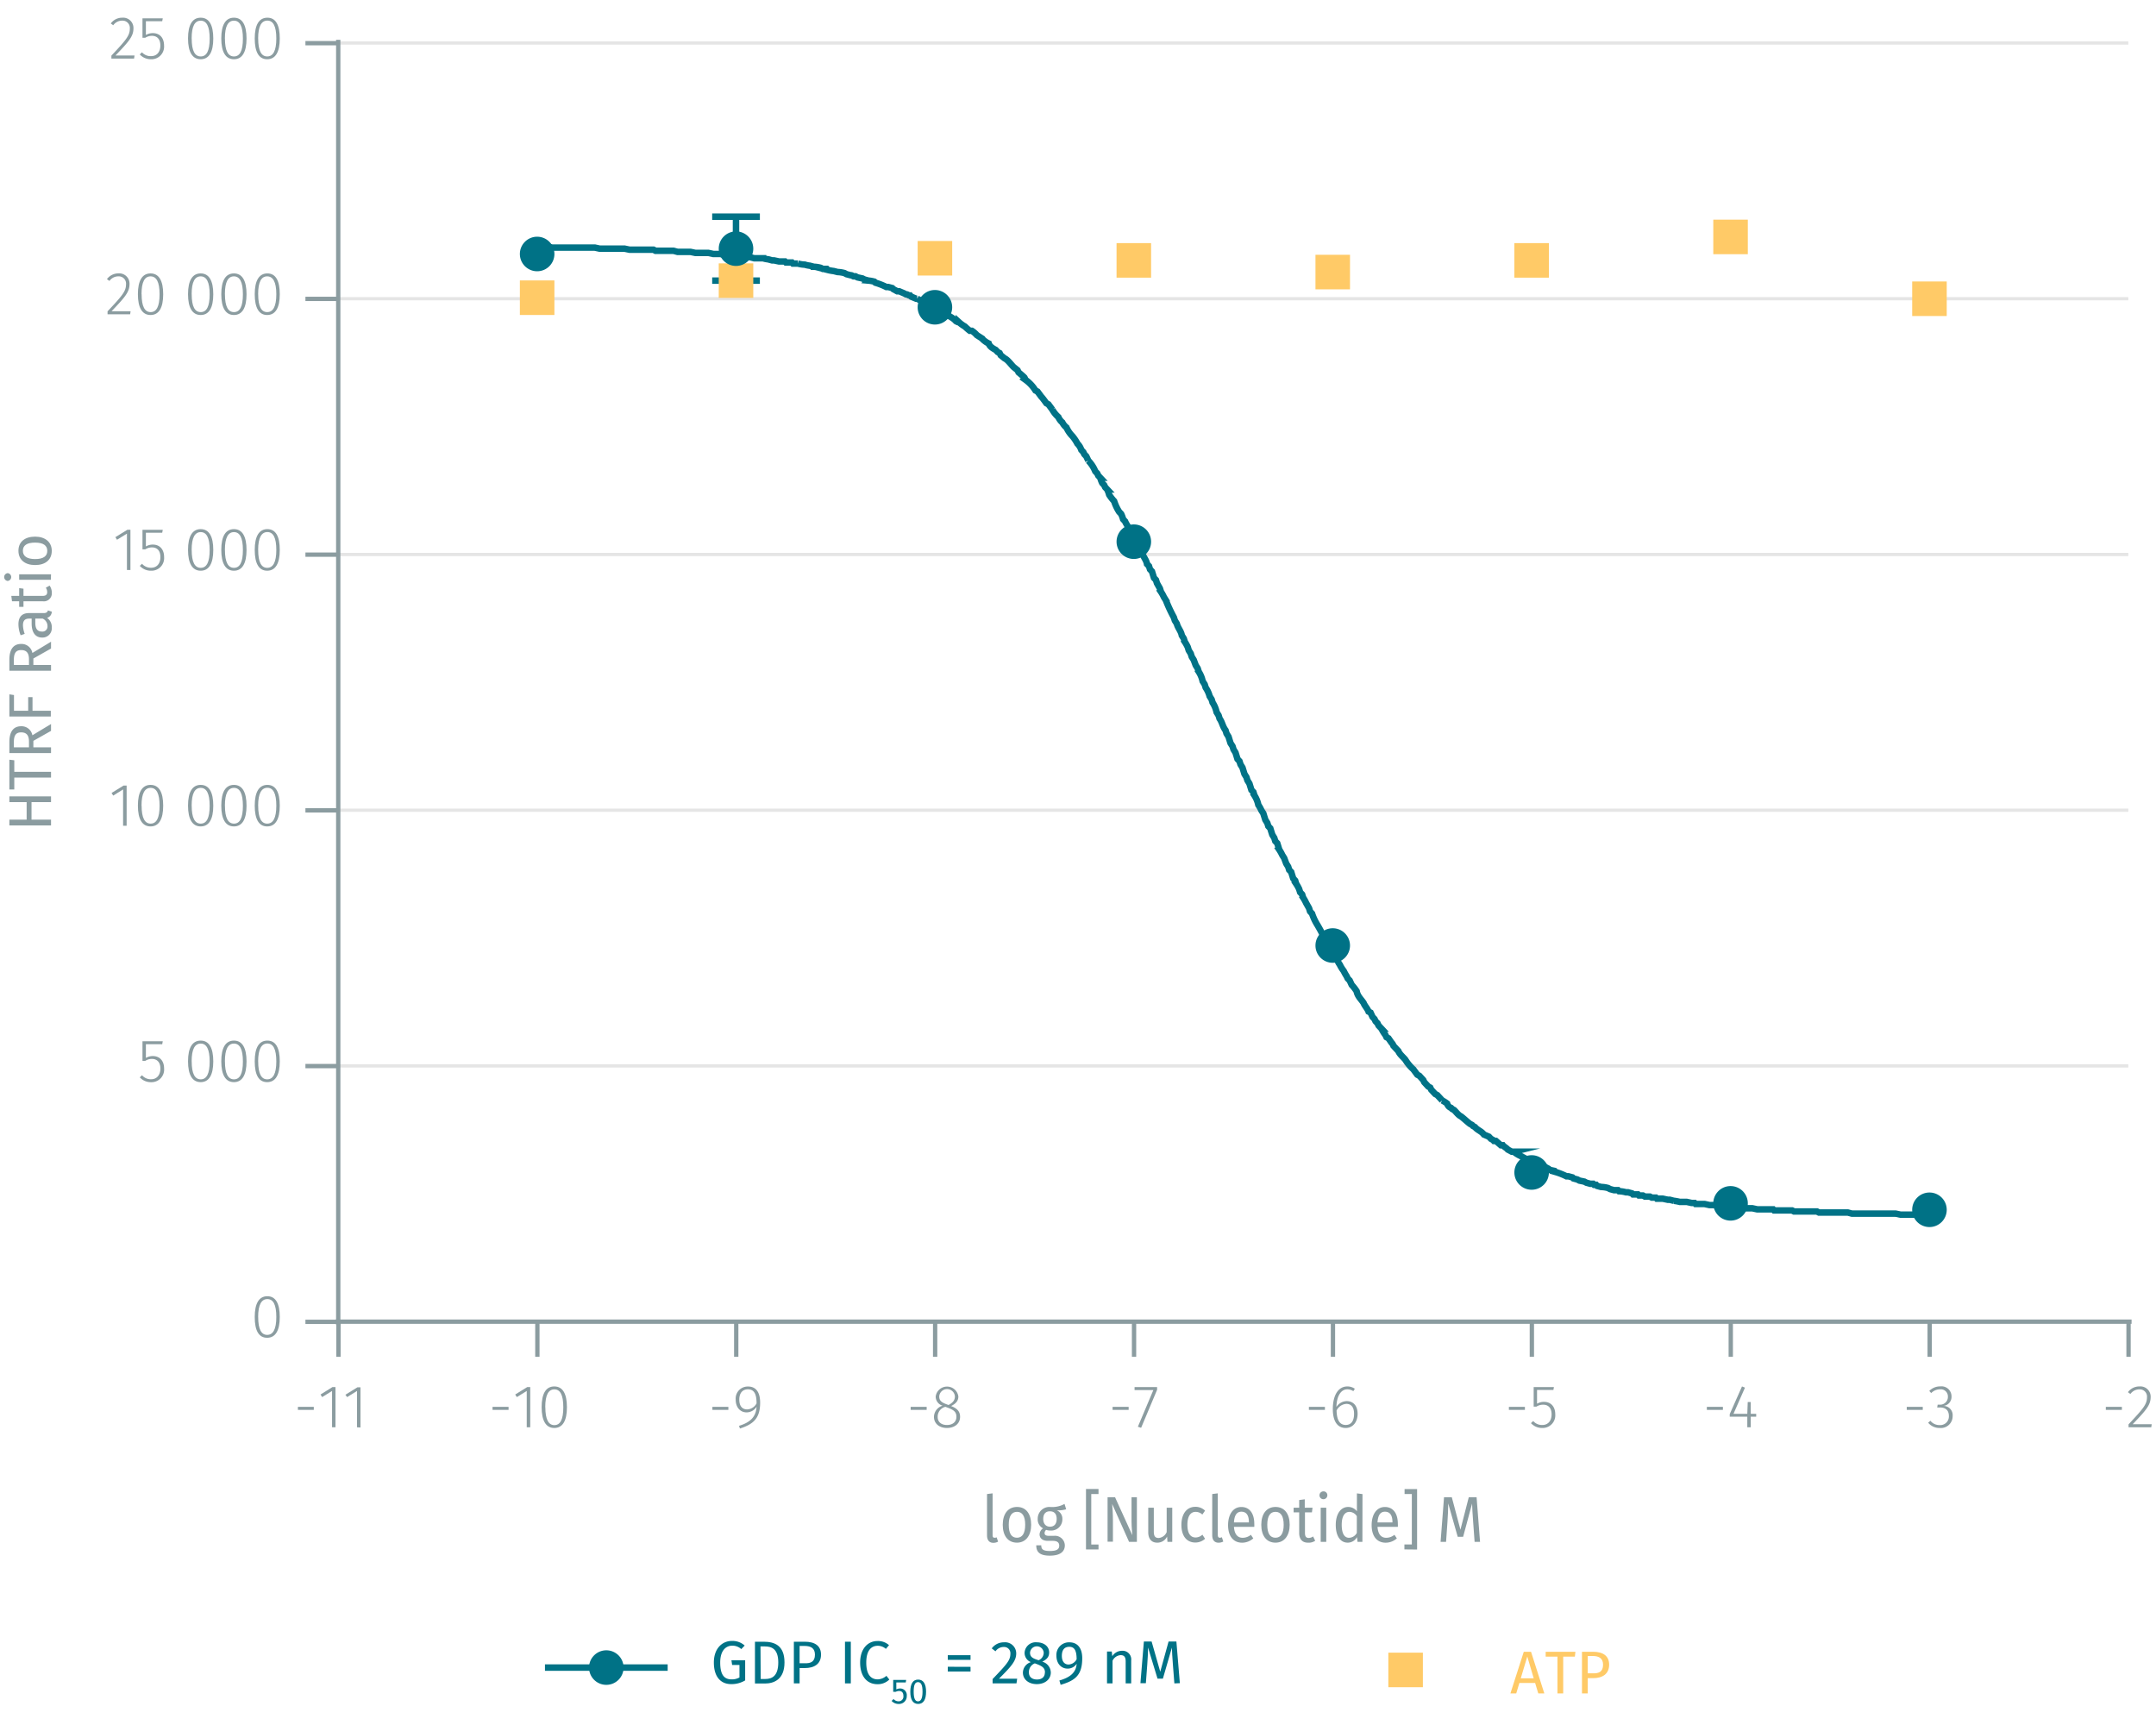 <svg id="Calque_1" data-name="Calque 1" xmlns="http://www.w3.org/2000/svg" xmlns:xlink="http://www.w3.org/1999/xlink" viewBox="0 0 499.36 399.41"><defs><symbol id="_2-yellow-square" data-name="2-yellow-square" viewBox="0 0 8 8"><polyline points="0 0 0 8 8 8 8 0 0 0" fill="#ffca67" fill-rule="evenodd"/></symbol><symbol id="_1-deep-blue-circle" data-name="1-deep-blue-circle" viewBox="0 0 8 8"><path d="M8,4A4,4,0,0,1,4,8,4,4,0,1,1,8,4" fill="#007286" fill-rule="evenodd"/></symbol></defs><line x1="78.34" y1="246.85" x2="492.95" y2="246.85" fill="none" stroke="#e5e5e5" stroke-miterlimit="10" stroke-width="0.75"/><line x1="78.34" y1="187.63" x2="492.95" y2="187.63" fill="none" stroke="#e5e5e5" stroke-miterlimit="10" stroke-width="0.75"/><line x1="78.34" y1="128.41" x2="492.95" y2="128.41" fill="none" stroke="#e5e5e5" stroke-miterlimit="10" stroke-width="0.75"/><line x1="78.34" y1="69.18" x2="492.95" y2="69.18" fill="none" stroke="#e5e5e5" stroke-miterlimit="10" stroke-width="0.75"/><line x1="78.34" y1="9.96" x2="492.95" y2="9.96" fill="none" stroke="#e5e5e5" stroke-miterlimit="10" stroke-width="0.75"/><path d="M72.68,325.81v.7H69v-.7Z" fill="#8b9ca0"/><path d="M76.91,330.54v-8.41l-2.3,1.42-.37-.6L77,321.23h.7v9.31Z" fill="#8b9ca0"/><path d="M82.69,330.54v-8.41l-2.29,1.42L80,323l2.79-1.72h.7v9.31Z" fill="#8b9ca0"/><path d="M117.79,325.81v.7h-3.71v-.7Z" fill="#8b9ca0"/><path d="M122,330.54v-8.41l-2.29,1.42-.38-.6,2.78-1.72h.7v9.31Z" fill="#8b9ca0"/><path d="M131.31,325.89c0,3.16-1,4.81-2.93,4.81s-2.93-1.67-2.93-4.82,1-4.8,2.93-4.8S131.31,322.73,131.31,325.89Zm-5,0c0,2.87.74,4.15,2.09,4.15s2.07-1.26,2.07-4.14-.73-4.14-2.07-4.14S126.29,323,126.29,325.88Z" fill="#8b9ca0"/><path d="M168.7,325.81v.7H165v-.7Z" fill="#8b9ca0"/><path d="M176.06,324.83c0,3.68-1.6,5-4.68,6l-.21-.63c2.42-.74,3.92-1.93,4.06-4.41a2.75,2.75,0,0,1-2.3,1.3c-1.44,0-2.53-1.12-2.53-2.94a2.79,2.79,0,0,1,2.83-3.05C175.16,321.08,176.06,322.52,176.06,324.83Zm-.83.17c0-2.2-.58-3.25-2-3.25-1.24,0-2,.85-2,2.39s.73,2.26,1.83,2.26A2.57,2.57,0,0,0,175.23,325Z" fill="#8b9ca0"/><path d="M214.63,325.81v.7h-3.71v-.7Z" fill="#8b9ca0"/><path d="M222.37,328.12c0,1.56-1.26,2.58-3.05,2.58s-3-1.05-3-2.56a2.74,2.74,0,0,1,2-2.6,2.19,2.19,0,0,1-1.6-2.14,2.65,2.65,0,0,1,5.25,0c0,1-.54,1.64-1.68,2.22C221.69,326.17,222.37,326.87,222.37,328.12Zm-.85,0c0-1.13-.6-1.6-2.07-2.14l-.48-.18a2.35,2.35,0,0,0-1.79,2.34c0,1.21.87,1.87,2.15,1.87S221.52,329.33,221.52,328.12Zm-2.26-2.9.44.16c1-.55,1.47-1.1,1.47-2a1.82,1.82,0,0,0-3.63,0C217.54,324.32,218,324.76,219.26,325.22Z" fill="#8b9ca0"/><path d="M261.41,325.81v.7h-3.72v-.7Z" fill="#8b9ca0"/><path d="M264.3,330.66l-.75-.25,3.58-8.49h-4.35v-.69H268v.63Z" fill="#8b9ca0"/><path d="M306.87,325.81v.7h-3.71v-.7Z" fill="#8b9ca0"/><path d="M314.44,327.41c0,2-1.17,3.29-2.74,3.29-2.17,0-3-1.91-3-4.36,0-3.25,1.28-5.26,3.36-5.26a3,3,0,0,1,1.74.54l-.35.56a2.46,2.46,0,0,0-1.4-.43c-1.55,0-2.47,1.71-2.52,4.1a2.86,2.86,0,0,1,2.39-1.37C313.31,324.48,314.44,325.42,314.44,327.41Zm-.82,0c0-1.63-.76-2.29-1.77-2.29a2.7,2.7,0,0,0-2.28,1.54c.05,2.08.64,3.34,2.13,3.34C313,330,313.62,329,313.62,327.44Z" fill="#8b9ca0"/><path d="M353.19,325.81v.7h-3.71v-.7Z" fill="#8b9ca0"/><path d="M356,321.9v3.18a3.19,3.19,0,0,1,1.6-.43c1.6,0,2.62,1.09,2.62,2.9a2.92,2.92,0,0,1-3,3.15,3.45,3.45,0,0,1-2.63-1.12l.52-.49a2.67,2.67,0,0,0,2.11.92c1.32,0,2.15-.95,2.15-2.48s-.82-2.22-1.95-2.22a2.83,2.83,0,0,0-1.55.44h-.65v-4.52h4.69l-.12.67Z" fill="#8b9ca0"/><path d="M399.05,325.81v.7h-3.72v-.7Z" fill="#8b9ca0"/><path d="M405.5,328.09v2.45h-.8v-2.45h-4.07v-.6l2.84-6.41.69.28-2.66,6.06h3.2l.1-2.73h.7v2.73h1.26v.67Z" fill="#8b9ca0"/><path d="M445.34,325.81v.7h-3.71v-.7Z" fill="#8b9ca0"/><path d="M452,323.4a2.11,2.11,0,0,1-1.85,2.19,2.13,2.13,0,0,1,2.11,2.32,2.73,2.73,0,0,1-3,2.79,3.39,3.39,0,0,1-2.67-1.21l.52-.46a2.64,2.64,0,0,0,2.13,1,2,2,0,0,0,2.15-2.08c0-1.42-.84-2-2.1-2h-.61l.11-.65h.45a1.79,1.79,0,0,0,1.92-1.87,1.64,1.64,0,0,0-1.8-1.68,2.85,2.85,0,0,0-2.07.87l-.44-.5a3.49,3.49,0,0,1,2.55-1.05A2.32,2.32,0,0,1,452,323.4Z" fill="#8b9ca0"/><path d="M491.46,325.81v.7h-3.72v-.7Z" fill="#8b9ca0"/><path d="M498.12,323.53c0,1.85-1,3-4.16,6.3h4.41l-.11.71H493v-.68c3.46-3.69,4.27-4.65,4.27-6.29a1.67,1.67,0,0,0-1.76-1.81,2.52,2.52,0,0,0-2.08,1.07l-.57-.42a3.26,3.26,0,0,1,2.69-1.33A2.37,2.37,0,0,1,498.12,323.53Z" fill="#8b9ca0"/><path d="M493,306.08v8.14m-46.06-8.14v8.14m-46.07-8.14v8.14m-46.07-8.14v8.14m-46.07-8.14v8.14m-46.07-8.14v8.14m-46.07-8.14v8.14m-46.07-8.14v8.14m-46.06-8.14v8.14m-46.07-8.14v8.14m-.69-8.14h416" fill="none" stroke="#8b9ca0" stroke-miterlimit="10"/><path d="M64.8,305c0,3.15-1,4.81-2.93,4.81S59,308.17,59,305s1-4.81,2.92-4.81S64.8,301.86,64.8,305Zm-5,0c0,2.87.74,4.14,2.08,4.14S64,307.9,64,305s-.73-4.15-2.08-4.15S59.79,302.15,59.79,305Z" fill="#8b9ca0"/><path d="M33.79,241.82V245a3.16,3.16,0,0,1,1.6-.43c1.59,0,2.62,1.09,2.62,2.9a2.92,2.92,0,0,1-3,3.15,3.44,3.44,0,0,1-2.63-1.12l.51-.49a2.68,2.68,0,0,0,2.12.93c1.32,0,2.14-1,2.14-2.48s-.81-2.23-1.95-2.23a2.78,2.78,0,0,0-1.55.45H33v-4.53H37.7l-.13.68Z" fill="#8b9ca0"/><path d="M49.4,245.81c0,3.15-1,4.8-2.92,4.8s-2.93-1.66-2.93-4.82,1-4.8,2.93-4.8S49.4,242.64,49.4,245.81Zm-5,0c0,2.87.74,4.15,2.09,4.15s2.07-1.26,2.07-4.13-.73-4.15-2.07-4.15S44.39,242.92,44.39,245.79Z" fill="#8b9ca0"/><path d="M57.1,245.81c0,3.15-1,4.8-2.92,4.8s-2.93-1.66-2.93-4.82,1-4.8,2.93-4.8S57.1,242.64,57.1,245.81Zm-5,0c0,2.87.74,4.15,2.09,4.15s2.07-1.26,2.07-4.13-.73-4.15-2.07-4.15S52.09,242.92,52.09,245.79Z" fill="#8b9ca0"/><path d="M64.8,245.81c0,3.15-1,4.8-2.92,4.8S59,249,59,245.79s1-4.8,2.93-4.8S64.8,242.64,64.8,245.81Zm-5,0c0,2.87.74,4.15,2.09,4.15S64,248.68,64,245.81s-.73-4.15-2.07-4.15S59.79,242.92,59.79,245.79Z" fill="#8b9ca0"/><path d="M28.51,191.24v-8.42l-2.29,1.43-.38-.61,2.79-1.72h.7v9.32Z" fill="#8b9ca0"/><path d="M37.8,186.59c0,3.15-1,4.8-2.93,4.8s-2.93-1.67-2.93-4.82,1-4.8,2.93-4.8S37.8,183.42,37.8,186.59Zm-5,0c0,2.87.75,4.15,2.09,4.15s2.07-1.26,2.07-4.13-.72-4.15-2.07-4.15S32.78,183.7,32.78,186.57Z" fill="#8b9ca0"/><path d="M49.4,186.59c0,3.15-1,4.8-2.92,4.8s-2.93-1.67-2.93-4.82,1-4.8,2.93-4.8S49.4,183.42,49.4,186.59Zm-5,0c0,2.87.74,4.15,2.09,4.15s2.07-1.26,2.07-4.13-.73-4.15-2.07-4.15S44.39,183.7,44.39,186.57Z" fill="#8b9ca0"/><path d="M57.1,186.59c0,3.15-1,4.8-2.92,4.8s-2.93-1.67-2.93-4.82,1-4.8,2.93-4.8S57.1,183.42,57.1,186.59Zm-5,0c0,2.87.74,4.15,2.09,4.15s2.07-1.26,2.07-4.13-.73-4.15-2.07-4.15S52.09,183.7,52.09,186.57Z" fill="#8b9ca0"/><path d="M64.8,186.59c0,3.15-1,4.8-2.92,4.8S59,189.72,59,186.57s1-4.8,2.93-4.8S64.8,183.42,64.8,186.59Zm-5,0c0,2.87.74,4.15,2.09,4.15S64,189.46,64,186.59s-.73-4.15-2.07-4.15S59.79,183.7,59.79,186.57Z" fill="#8b9ca0"/><path d="M29.4,132v-8.42L27.1,125l-.38-.6,2.79-1.72h.7V132Z" fill="#8b9ca0"/><path d="M33.79,123.37v3.18a3.16,3.16,0,0,1,1.6-.43c1.6,0,2.62,1.09,2.62,2.9a2.92,2.92,0,0,1-3,3.15,3.44,3.44,0,0,1-2.63-1.12l.51-.49a2.71,2.71,0,0,0,2.12.92c1.32,0,2.14-.95,2.14-2.48s-.81-2.23-1.94-2.23a2.9,2.9,0,0,0-1.56.45H33V122.7H37.7l-.13.67Z" fill="#8b9ca0"/><path d="M49.4,127.36c0,3.15-1,4.81-2.92,4.81s-2.93-1.67-2.93-4.82,1-4.81,2.93-4.81S49.4,124.2,49.4,127.36Zm-5,0c0,2.87.74,4.14,2.09,4.14s2.07-1.26,2.07-4.13-.73-4.14-2.07-4.14S44.39,124.48,44.39,127.35Z" fill="#8b9ca0"/><path d="M57.1,127.36c0,3.15-1,4.81-2.92,4.81s-2.93-1.67-2.93-4.82,1-4.81,2.93-4.81S57.1,124.2,57.1,127.36Zm-5,0c0,2.87.74,4.14,2.09,4.14s2.07-1.26,2.07-4.13-.73-4.14-2.07-4.14S52.09,124.48,52.09,127.35Z" fill="#8b9ca0"/><path d="M64.8,127.36c0,3.15-1,4.81-2.92,4.81S59,130.5,59,127.35s1-4.81,2.93-4.81S64.8,124.2,64.8,127.36Zm-5,0c0,2.87.74,4.14,2.09,4.14S64,130.23,64,127.36s-.73-4.14-2.07-4.14S59.79,124.48,59.79,127.35Z" fill="#8b9ca0"/><path d="M30,65.77c0,1.85-1,3-4.16,6.31h4.41l-.11.71H24.91V72.1c3.46-3.68,4.28-4.65,4.28-6.28A1.68,1.68,0,0,0,27.42,64a2.53,2.53,0,0,0-2.07,1.06l-.58-.42a3.3,3.3,0,0,1,2.69-1.33A2.38,2.38,0,0,1,30,65.77Z" fill="#8b9ca0"/><path d="M37.8,68.14c0,3.15-1,4.81-2.93,4.81s-2.93-1.67-2.93-4.82,1-4.81,2.93-4.81S37.8,65,37.8,68.14Zm-5,0c0,2.87.75,4.14,2.09,4.14s2.07-1.26,2.07-4.13S36.22,64,34.87,64,32.78,65.25,32.78,68.13Z" fill="#8b9ca0"/><path d="M49.4,68.14c0,3.15-1,4.81-2.92,4.81s-2.93-1.67-2.93-4.82,1-4.81,2.93-4.81S49.4,65,49.4,68.14Zm-5,0c0,2.87.74,4.14,2.09,4.14s2.07-1.26,2.07-4.13S47.82,64,46.48,64,44.39,65.25,44.39,68.13Z" fill="#8b9ca0"/><path d="M57.1,68.14c0,3.15-1,4.81-2.92,4.81s-2.93-1.67-2.93-4.82,1-4.81,2.93-4.81S57.1,65,57.1,68.14Zm-5,0c0,2.87.74,4.14,2.09,4.14s2.07-1.26,2.07-4.13S55.52,64,54.18,64,52.09,65.25,52.09,68.13Z" fill="#8b9ca0"/><path d="M64.8,68.14c0,3.15-1,4.81-2.92,4.81S59,71.28,59,68.13s1-4.81,2.93-4.81S64.8,65,64.8,68.14Zm-5,0c0,2.87.74,4.14,2.09,4.14S64,71,64,68.14,63.22,64,61.88,64,59.79,65.25,59.79,68.13Z" fill="#8b9ca0"/><path d="M30.91,6.55c0,1.85-1,3-4.16,6.3h4.41l-.11.72H25.8v-.69c3.46-3.68,4.27-4.65,4.27-6.29A1.68,1.68,0,0,0,28.3,4.78a2.51,2.51,0,0,0-2.07,1.07l-.57-.42A3.26,3.26,0,0,1,28.35,4.1,2.38,2.38,0,0,1,30.91,6.55Z" fill="#8b9ca0"/><path d="M33.79,4.92V8.1a3.16,3.16,0,0,1,1.6-.43C37,7.67,38,8.76,38,10.57a2.92,2.92,0,0,1-3,3.15,3.44,3.44,0,0,1-2.63-1.12l.51-.49A2.67,2.67,0,0,0,35,13c1.32,0,2.14-.95,2.14-2.47s-.81-2.23-1.94-2.23a2.82,2.82,0,0,0-1.56.45H33V4.25H37.7l-.13.67Z" fill="#8b9ca0"/><path d="M49.4,8.92c0,3.15-1,4.8-2.92,4.8s-2.93-1.67-2.93-4.82,1-4.8,2.93-4.8S49.4,5.75,49.4,8.92Zm-5,0c0,2.87.74,4.15,2.09,4.15s2.07-1.26,2.07-4.13-.73-4.15-2.07-4.15S44.39,6,44.39,8.9Z" fill="#8b9ca0"/><path d="M57.1,8.92c0,3.15-1,4.8-2.92,4.8s-2.93-1.67-2.93-4.82,1-4.8,2.93-4.8S57.1,5.75,57.1,8.92Zm-5,0c0,2.87.74,4.15,2.09,4.15s2.07-1.26,2.07-4.13-.73-4.15-2.07-4.15S52.09,6,52.09,8.9Z" fill="#8b9ca0"/><path d="M64.8,8.92c0,3.15-1,4.8-2.92,4.8S59,12.05,59,8.9s1-4.8,2.93-4.8S64.8,5.75,64.8,8.92Zm-5,0c0,2.87.74,4.15,2.09,4.15S64,11.79,64,8.92s-.73-4.15-2.07-4.15S59.79,6,59.79,8.9Z" fill="#8b9ca0"/><path d="M78.34,10h-7.6m7.6,59.22h-7.6m7.6,59.23h-7.6m7.6,59.22h-7.6m7.6,59.22h-7.6m7.6,59.23h-7.6m7.6.74V9.22" fill="none" stroke="#8b9ca0" stroke-miterlimit="10"/><path d="M124.41,57.09h2.53l.92.25h9.91l1.15.25h5.76l1.15.24h5.53l.46.25H156l.92.25h3l1.15.24h3l1.16.25h1.61l1.15.25h1.61l1.15.24h1.39l.23.25h1.38l.92.25h2.07a5.36,5.36,0,0,0,1.15.24l.93.25h.46l1.15.25h1.38l.23.24h1.38l.23.25h1.16a6.67,6.67,0,0,0,1.61.25,5.36,5.36,0,0,0,1.15.24l.92.25a6.67,6.67,0,0,1,1.61.25l.46.24h.93l.23.25a10,10,0,0,0,1.38.25L194,63a6.75,6.75,0,0,1,1.61.25l.46.25.92.24c.31,0,.34.08.69.25h.46l.47.25,1.15.25.46.24.92.25a7.57,7.57,0,0,1,1.38.25l.23.24a15,15,0,0,1,2.54,1h.46l.92.25.23.24.92.5h.46l1.15.49c.36.17.38.27.69.25.36.17.39.27.69.24l.23.25,1.16.49h.23a27.84,27.84,0,0,1,2.53,1.48h.46l.92.5.23.24,1.15.5c1.05.91,2.77,1.39,3.69,2.47.36.17.38.27.69.24a7.41,7.41,0,0,0,1.38,1,12.41,12.41,0,0,0,1.15,1h.47a5.38,5.38,0,0,1,1.15,1l1.15.74A5.11,5.11,0,0,0,229,79.55c.2.7,1,1.16,1.61,1.48l.46.49.46.25.24.49.92.74c.72.31,1.53,1.48,2.07,2l.92.74.23.49c.2.17,1.25,1.05,1.38,1.23l.23.5a8.64,8.64,0,0,1,2.31,2.47l.46.24.92,1.24c.19.15,1,1.27,1.15,1.48l.46.24.92,1.24a6.53,6.53,0,0,0,1.39,1.72,3.33,3.33,0,0,0,.92,1.24A3.52,3.52,0,0,0,247,99a7,7,0,0,0,1.38,2,9.38,9.38,0,0,1,1.15,1.72,3.79,3.79,0,0,1,.92,1.48l.46.5.23.49.46.49.47,1a7.75,7.75,0,0,1,1.61,2.47l.46.49.23.5.46.49a6.93,6.93,0,0,0,.46,1.23l.46.5.23.49.46.49a6.84,6.84,0,0,1,.46,1.24,10.45,10.45,0,0,0,1.15,1.48,10.48,10.48,0,0,0,1.16,2.47l.46.49a7.57,7.57,0,0,1,.46,1.23l.46.5c.2.53.71,1.2.92,1.72l.23.74.46.5.23.74.46.49.23.5.46.74.46,1.23.46.49c.22,1,1,1.73,1.16,2.72l.46.49.23.74.46.49.46,1.49.46.49.23.74.69,1.23.23.74a8.44,8.44,0,0,1,.69,1.24l.46.74a33.91,33.91,0,0,0,1.84,3.95l.24.74.46.74c.21.94,1,1.74,1.15,2.71l.46.74.23.74a9.37,9.37,0,0,1,.69,1.23l.23.75.46.74.23.74.46.74.46,1.23.46.74.23.74a6.62,6.62,0,0,1,.92,2.22l.47.74.23.74a6.51,6.51,0,0,1,.92,2l.46.74.23.74a6.62,6.62,0,0,1,.92,2.22l.46.74.23.74c.65.9.66,1.75,1.38,2.71l.23.74.46.74.46,1.48.47.74.23.74.46.74.46,1.48.46.5.23.74.46.74.46,1.48.46.74.23.74.46.74.46,1.48.46.49.23.74a6.67,6.67,0,0,1,.92,2.23,7.87,7.87,0,0,1,.69,1.23l.47.74c.1.35.35,1.12.46,1.48l.46.74.23.74.46.49c.1.36.35,1.13.46,1.48l.46.75.23.74.46.49.46,1.48a8.77,8.77,0,0,1,.69,1.23l.46.74.46,1.24.46.74.23.74.47.49c.1.35.35,1.13.46,1.48l.46.5.23.74a9.23,9.23,0,0,1,.69,1.23l.23.74.46.49.23.74a8.87,8.87,0,0,1,.69,1.24l.69,1.23.23.74.46.5A12.18,12.18,0,0,0,305,214c1.28,2.07,2.25,4.46,3.69,6.42l.23.74c.66.57.85,1.51,1.38,2.22a8.33,8.33,0,0,0,.92,1.48,9.91,9.91,0,0,0,.69,1.23l.23.5.47.49.46,1a10.14,10.14,0,0,1,1.15,1.48c.2,1.14,1,1.8,1.61,2.71.23.64.92,1.34,1.15,2l.46.24.46,1,.46.49.23.5.47.49.23.5.69.74a8.12,8.12,0,0,0,.92,1.48l.23.49.46.25.69,1a1.87,1.87,0,0,1,.46.74l1.15,1.24c.27.74,1.11,1.36,1.61,2a10,10,0,0,0,1.85,2.22l.92,1.24.46.24.92,1,.23.49.92,1,.46.25.23.49.93,1,.46.24,1.15,1.24a7.76,7.76,0,0,1,1.15.74,1.47,1.47,0,0,0,.92,1l.23.24.46.25c.49.47,1,1.21,1.61,1.48.61.46,1.47,1.28,2.08,1.73l.46.24.23.25.46.25c.59.74,1.42.88,2.07,1.73l1.15.49.46.49.46.25.24.25h.46l1.15,1h.46c.24.33.91.66,1.15,1l.92.49h.46a7,7,0,0,0,1.61,1l.93.49.23.25,1.15.49c.48-.06,1.42.84,1.84.74.7.34.76.55,1.38.5l.92.49.23.25,1.16.24.23.25a14.92,14.92,0,0,1,2.53,1h.46l.92.25.23.24.92.25.46.25,1.16.24.46.25.92.25H369l.23.24h.46l.23.25.92.25a6.21,6.21,0,0,1,1.61.24l.47.25.92.25h.92l.23.24a6.75,6.75,0,0,1,1.61.25h.46l.92.25.23.24h1.16l.23.25h.92l.46.25h1.15l.46.24h.92l.23.25h1.38l1.16.25h.46l.92.24a10,10,0,0,1,1.38.25h1.61l1.15.25h.69l.23.24h2.08l1.15.25h1.38l.23.25h2.31l.46.24h2.76l1.15.25h1.61l1.16.25h3.68l.23.25h4.15l.46.24h5.3l.46.25H428l.92.25h10.13l1.16.24h6" fill="none" stroke="#007286" stroke-miterlimit="10" stroke-width="1.5"/><line x1="170.47" y1="50.18" x2="170.47" y2="57.59" fill="none" stroke="#007286" stroke-miterlimit="10" stroke-width="1.5"/><line x1="170.47" y1="57.59" x2="170.47" y2="64.99" fill="none" stroke="#007286" stroke-miterlimit="10" stroke-width="1.5"/><line x1="164.95" y1="50.18" x2="176" y2="50.18" fill="none" stroke="#007286" stroke-miterlimit="10" stroke-width="1.5"/><line x1="164.95" y1="64.99" x2="176" y2="64.99" fill="none" stroke="#007286" stroke-miterlimit="10" stroke-width="1.5"/><path d="M230.36,356.12a1.21,1.21,0,0,0,.48-.09l.33,1a2.34,2.34,0,0,1-1.09.27c-.94,0-1.47-.6-1.47-1.74V346l1.29-.16v9.66C229.9,355.91,230,356.12,230.36,356.12Z" fill="#8b9ca0"/><path d="M238.83,353.12c0,2.44-1.2,4.14-3.29,4.14s-3.29-1.62-3.29-4.13,1.2-4.14,3.31-4.14S238.83,350.61,238.83,353.12Zm-5.19,0c0,2.06.67,3,1.9,3s1.91-1,1.91-3-.67-3-1.89-3S233.64,351.06,233.64,353.13Z" fill="#8b9ca0"/><path d="M244.76,349.77a2.09,2.09,0,0,1,1.3,2,2.59,2.59,0,0,1-2.82,2.68,2.72,2.72,0,0,1-.94-.15,1,1,0,0,0-.36.74c0,.36.21.64,1,.64h1.17a2.27,2.27,0,0,1,2.52,2.19c0,1.53-1.17,2.4-3.46,2.4s-3.16-.79-3.16-2.4h1.16c0,.9.38,1.32,2,1.32s2.16-.43,2.16-1.23-.56-1.12-1.48-1.12h-1.17c-1.31,0-1.9-.71-1.9-1.5a1.76,1.76,0,0,1,.81-1.4,2.29,2.29,0,0,1-1.24-2.19,2.71,2.71,0,0,1,2.84-2.76,5.93,5.93,0,0,0,3.37-.7l.38,1.24A6.67,6.67,0,0,1,244.76,349.77Zm-3.13,2c0,1.05.55,1.79,1.56,1.79s1.55-.66,1.55-1.8-.53-1.76-1.58-1.76S241.63,350.72,241.63,351.75Z" fill="#8b9ca0"/><path d="M252.75,346v11.69h1.68v1.14h-2.9v-14h2.9V346Z" fill="#8b9ca0"/><path d="M261.51,357.08l-3.92-8.78c.07.86.18,2.12.18,4v4.74h-1.24V346.74h1.73l4,8.79c0-.24-.18-1.89-.18-3.15v-5.64h1.24v10.34Z" fill="#8b9ca0"/><path d="M270.4,357.08l-.09-1.23a2.47,2.47,0,0,1-2.3,1.41c-1.29,0-2.06-.87-2.06-2.42v-5.67h1.29v5.52c0,1.08.33,1.49,1.13,1.49a2.23,2.23,0,0,0,1.85-1.37v-5.64h1.29v7.91Z" fill="#8b9ca0"/><path d="M279.11,349.85l-.63.9a2.25,2.25,0,0,0-1.57-.62c-1.16,0-1.89,1-1.89,3s.73,2.93,1.89,2.93a2.29,2.29,0,0,0,1.58-.65l.62.95a3.34,3.34,0,0,1-2.25.87c-2,0-3.23-1.52-3.23-4.07s1.22-4.2,3.23-4.2A3.14,3.14,0,0,1,279.11,349.85Z" fill="#8b9ca0"/><path d="M282.54,356.12A1.21,1.21,0,0,0,283,356l.33,1a2.34,2.34,0,0,1-1.09.27c-.94,0-1.47-.6-1.47-1.74V346l1.29-.16v9.66C282.08,355.91,282.2,356.12,282.54,356.12Z" fill="#8b9ca0"/><path d="M290.51,353.6H285.8c.13,1.83.93,2.53,2,2.53a3,3,0,0,0,1.92-.69l.56.83a3.91,3.91,0,0,1-2.58,1c-2.06,0-3.26-1.55-3.26-4.05s1.16-4.22,3.07-4.22,3,1.49,3,3.9C290.53,353.16,290.52,353.42,290.51,353.6Zm-1.25-1.11c0-1.55-.57-2.4-1.74-2.4-1,0-1.62.73-1.72,2.49h3.46Z" fill="#8b9ca0"/><path d="M298.71,353.12c0,2.44-1.2,4.14-3.29,4.14s-3.29-1.62-3.29-4.13,1.2-4.14,3.3-4.14S298.71,350.61,298.71,353.12Zm-5.19,0c0,2.06.67,3,1.9,3s1.9-1,1.9-3-.67-3-1.89-3S293.52,351.06,293.52,353.13Z" fill="#8b9ca0"/><path d="M302.91,357.26c-1.25,0-2-.78-2-2.25v-4.77h-1.29v-1.07h1.29v-1.78l1.29-.17v1.95H304l-.14,1.07h-1.61V355c0,.79.24,1.17.88,1.17a1.73,1.73,0,0,0,1-.35l.49,1A2.68,2.68,0,0,1,302.91,357.26Z" fill="#8b9ca0"/><path d="M307.43,346.32a.91.91,0,1,1-.91-.94A.88.88,0,0,1,307.43,346.32Zm-1.54,10.76v-7.91h1.29v7.91Z" fill="#8b9ca0"/><path d="M315.55,357.08h-1.13l-.13-1.1a2.43,2.43,0,0,1-2.13,1.28c-1.79,0-2.78-1.64-2.78-4.1s1.09-4.17,2.9-4.17a2.57,2.57,0,0,1,2,1v-4.14l1.29.16ZM314.26,355v-3.87a2.08,2.08,0,0,0-1.7-1c-1.11,0-1.8,1-1.8,3s.62,3,1.68,3A2.08,2.08,0,0,0,314.26,355Z" fill="#8b9ca0"/><path d="M323.76,353.6h-4.71c.13,1.83.93,2.53,2,2.53a3,3,0,0,0,1.92-.69l.56.83a3.91,3.91,0,0,1-2.58,1c-2.06,0-3.26-1.55-3.26-4.05s1.16-4.22,3.07-4.22,3,1.49,3,3.9C323.78,353.16,323.77,353.42,323.76,353.6Zm-1.25-1.11c0-1.55-.57-2.4-1.74-2.4-1,0-1.62.73-1.72,2.49h3.46Z" fill="#8b9ca0"/><path d="M325.28,358.82v-1.14H327V346h-1.68v-1.15h2.9v14Z" fill="#8b9ca0"/><path d="M341.54,357.08l-.34-4.67c-.13-1.62-.22-3.36-.24-4.21l-2.08,7.71h-1.25l-2.2-7.73c0,1.22-.07,2.82-.18,4.34l-.32,4.56h-1.27l.8-10.34h1.8l2,7.52,1.93-7.52H342l.8,10.34Z" fill="#8b9ca0"/><path d="M7.3,189.82h4.52v1.34H2.17v-1.34h4v-4.06h-4v-1.33h9.65v1.33H7.3Z" fill="#8b9ca0"/><path d="M3.31,178.75h8.51v1.33H3.31v2.75H2.17v-6.89l1.14.13Z" fill="#8b9ca0"/><path d="M7.73,173.07h4.09v1.33H2.17v-2.54c0-2.41.93-3.67,2.73-3.67a2.54,2.54,0,0,1,2.6,2.09l4.32-2.61v1.59l-4.09,2.31ZM4.9,169.61c-1.2,0-1.69.68-1.69,2.27v1.19h3.5v-1.35C6.71,170.38,6.21,169.61,4.9,169.61Z" fill="#8b9ca0"/><path d="M3.24,164.6H6.53v-3.15h1v3.15h4.24v1.33H2.17V160.8l1.07.16Z" fill="#8b9ca0"/><path d="M7.73,154h4.09v1.33H2.17v-2.53c0-2.41.93-3.67,2.73-3.67a2.54,2.54,0,0,1,2.6,2.09l4.32-2.61v1.58l-4.09,2.31ZM4.9,150.55c-1.2,0-1.69.69-1.69,2.27V154h3.5v-1.34C6.71,151.32,6.21,150.55,4.9,150.55Z" fill="#8b9ca0"/><path d="M11.1,141.36l.89.29a1.48,1.48,0,0,1-1.1,1.44,2.52,2.52,0,0,1,1.1,2.2,2.15,2.15,0,0,1-2.23,2.36c-1.58,0-2.43-1.2-2.43-3.25v-1.14H6.78c-1.06,0-1.46.52-1.46,1.54a6.41,6.41,0,0,0,.4,2l-.94.32a7.14,7.14,0,0,1-.51-2.55c0-1.78.91-2.59,2.46-2.59H10.1C10.75,142,11,141.73,11.1,141.36Zm-1.22,1.9H8.18v1c0,1.36.51,2,1.51,2A1.17,1.17,0,0,0,11,145,1.9,1.9,0,0,0,9.88,143.26Z" fill="#8b9ca0"/><path d="M12,137.25a1.85,1.85,0,0,1-2.1,2H5.44v1.29h-1v-1.29H2.78L2.62,138H4.44V136.2l1,.14V138H9.83c.75,0,1.1-.24,1.1-.89a1.85,1.85,0,0,0-.32-1l.88-.49A2.85,2.85,0,0,1,12,137.25Z" fill="#8b9ca0"/><path d="M1.78,132.73a.91.91,0,0,1,0,1.81.91.91,0,0,1,0-1.81Zm10,1.54H4.44V133h7.38Z" fill="#8b9ca0"/><path d="M8.13,124.28c2.28,0,3.86,1.2,3.86,3.29s-1.51,3.29-3.85,3.29-3.87-1.21-3.87-3.31S5.79,124.28,8.13,124.28Zm0,5.19c1.92,0,2.82-.67,2.82-1.9s-.9-1.91-2.83-1.91-2.82.67-2.82,1.89S6.21,129.47,8.14,129.47Z" fill="#8b9ca0"/><use width="8" height="8" transform="translate(120.41 64.94)" xlink:href="#_2-yellow-square"/><use width="8" height="8" transform="translate(166.47 60.99)" xlink:href="#_2-yellow-square"/><use width="8" height="8" transform="translate(212.54 55.81)" xlink:href="#_2-yellow-square"/><use width="8" height="8" transform="translate(258.61 56.3)" xlink:href="#_2-yellow-square"/><use width="8" height="8" transform="translate(304.68 59.01)" xlink:href="#_2-yellow-square"/><use width="8" height="8" transform="translate(350.75 56.3)" xlink:href="#_2-yellow-square"/><use width="8" height="8" transform="translate(396.82 50.87)" xlink:href="#_2-yellow-square"/><use width="8" height="8" transform="translate(442.89 65.18)" xlink:href="#_2-yellow-square"/><use width="8" height="8" transform="translate(120.41 54.82)" xlink:href="#_1-deep-blue-circle"/><use width="8" height="8" transform="translate(166.47 53.59)" xlink:href="#_1-deep-blue-circle"/><use width="8" height="8" transform="translate(212.54 67.16)" xlink:href="#_1-deep-blue-circle"/><use width="8" height="8" transform="translate(258.61 121.45)" xlink:href="#_1-deep-blue-circle"/><use width="8" height="8" transform="translate(304.68 214.97)" xlink:href="#_1-deep-blue-circle"/><use width="8" height="8" transform="translate(350.75 267.53)" xlink:href="#_1-deep-blue-circle"/><use width="8" height="8" transform="translate(396.82 274.68)" xlink:href="#_1-deep-blue-circle"/><use width="8" height="8" transform="translate(442.89 276.17)" xlink:href="#_1-deep-blue-circle"/><path d="M351.91,389.76l-.73,2.42h-1.35l3.1-9.65h1.68l3.08,9.65h-1.4l-.73-2.42Zm1.83-6.13-1.51,5.05h3Z" fill="#ffca67"/><path d="M362.06,383.66v8.52h-1.33v-8.52H358v-1.13h6.89l-.13,1.13Z" fill="#ffca67"/><path d="M372.7,385.51c0,2.22-1.61,3.13-3.74,3.13h-1.22v3.54h-1.33v-9.65H369C371.27,382.53,372.7,383.48,372.7,385.51Zm-1.41,0c0-1.45-.93-2-2.36-2h-1.19v4h1.16C370.33,387.58,371.29,387.16,371.29,385.53Z" fill="#ffca67"/><use width="8" height="8" transform="translate(321.56 382.74)" xlink:href="#_2-yellow-square"/><path d="M172.48,381.09l-.79.82a3,3,0,0,0-2.11-.79c-1.39,0-2.77,1.05-2.77,3.9s.93,3.9,2.63,3.9a3.59,3.59,0,0,0,1.83-.44v-2.9h-1.7l-.16-1.08h3.18v4.66a6.11,6.11,0,0,1-3.25.86c-2.39,0-4-1.67-4-5s2-5,4.16-5A4.19,4.19,0,0,1,172.48,381.09Z" fill="#007286"/><path d="M181.7,385c0,3.94-2.45,4.88-4.53,4.88h-2.31V380.2h2C179.34,380.2,181.7,381,181.7,385Zm-5.51,3.83h1.07c1.52,0,3-.65,3-3.83s-1.58-3.71-3.12-3.71h-1Z" fill="#007286"/><path d="M190.16,383.18c0,2.21-1.61,3.12-3.74,3.12H185.2v3.55h-1.33V380.2h2.54C188.73,380.2,190.16,381.15,190.16,383.18Zm-1.41,0c0-1.45-.93-2-2.36-2H185.2v4h1.16C187.79,385.25,188.75,384.83,188.75,383.2Z" fill="#007286"/><path d="M195.71,389.85V380.2h1.35v9.65Z" fill="#007286"/><path d="M205.91,381l-.73.86a2.84,2.84,0,0,0-1.86-.72c-1.46,0-2.68,1-2.68,3.9s1.17,3.88,2.67,3.88a3.22,3.22,0,0,0,2-.82l.67.86a3.79,3.79,0,0,1-2.76,1.08c-2.34,0-4-1.75-4-5s1.82-5,4-5A3.79,3.79,0,0,1,205.91,381Z" fill="#007286"/><path d="M207.6,389.64v1.6a2,2,0,0,1,.87-.21,1.54,1.54,0,0,1,1.55,1.73,1.78,1.78,0,0,1-1.89,1.85,2.13,2.13,0,0,1-1.62-.7l.46-.44a1.48,1.48,0,0,0,1.15.53,1.1,1.1,0,0,0,1.12-1.25c0-.84-.44-1.14-1-1.14a1.72,1.72,0,0,0-.77.19h-.59v-2.75h3l-.1.59Z" fill="#007286"/><path d="M214.49,391.78c0,1.82-.6,2.83-1.83,2.83s-1.82-1-1.82-2.83.6-2.81,1.82-2.81S214.49,390,214.49,391.78Zm-2.87,0c0,1.61.36,2.23,1,2.23s1.05-.62,1.05-2.23-.37-2.22-1.05-2.22S211.62,390.18,211.62,391.78Z" fill="#007286"/><path d="M224.79,383.32v1.08h-5.27v-1.08Zm0,2.7v1.08h-5.27V386Z" fill="#007286"/><path d="M235.37,382.9c0,1.75-1.12,3-4,5.87h4.22l-.16,1.08h-5.53v-1c3.3-3.45,4.12-4.35,4.12-5.87a1.45,1.45,0,0,0-1.54-1.56,2.31,2.31,0,0,0-1.91,1l-.87-.67a3.47,3.47,0,0,1,2.85-1.41A2.57,2.57,0,0,1,235.37,382.9Z" fill="#007286"/><path d="M243.38,387.34c0,1.57-1.35,2.68-3.25,2.68s-3.21-1.11-3.21-2.65a2.58,2.58,0,0,1,1.85-2.44,2.3,2.3,0,0,1-1.46-2.18,2.57,2.57,0,0,1,2.85-2.41c1.4,0,2.84.77,2.84,2.36,0,1-.53,1.59-1.6,2.12A2.67,2.67,0,0,1,243.38,387.34Zm-1.35,0c0-1-.53-1.46-2-2l-.35-.13a2.15,2.15,0,0,0-1.37,2.12c0,1,.71,1.62,1.87,1.62S242,388.34,242,387.36Zm-3.46-4.6c0,1,.66,1.32,1.74,1.67l.24.08a1.89,1.89,0,0,0,1.19-1.76,1.59,1.59,0,0,0-3.17,0Z" fill="#007286"/><path d="M250.66,384c0,3.88-1.54,5.18-5,6.18l-.29-1c2.35-.67,3.85-1.75,4-3.87a2.48,2.48,0,0,1-2.1,1.12c-1.46,0-2.59-1.14-2.59-3a2.91,2.91,0,0,1,3-3.09C249.65,380.34,250.66,381.78,250.66,384Zm-1.3.29c0-2.11-.54-2.91-1.7-2.91s-1.72.76-1.72,2.1.64,2,1.55,2A2.21,2.21,0,0,0,249.36,384.27Z" fill="#007286"/><path d="M262,384.55v5.3h-1.28v-5.11c0-1.11-.45-1.43-1.17-1.43a2.22,2.22,0,0,0-1.87,1.3v5.24H256.4v-7.38h1.1l.12,1.09a2.65,2.65,0,0,1,2.25-1.26A2,2,0,0,1,262,384.55Z" fill="#007286"/><path d="M272,389.85l-.34-4.36c-.12-1.51-.22-3.14-.23-3.93l-2.09,7.2H268.1l-2.2-7.22c0,1.14-.07,2.64-.18,4l-.32,4.26h-1.26l.8-9.65h1.79l2,7,1.93-7h1.81l.8,9.65Z" fill="#007286"/><line x1="126.22" y1="386.19" x2="154.64" y2="386.19" fill="none" stroke="#007286" stroke-miterlimit="10" stroke-width="1.5"/><use width="8" height="8" transform="translate(136.43 382.19)" xlink:href="#_1-deep-blue-circle"/></svg>